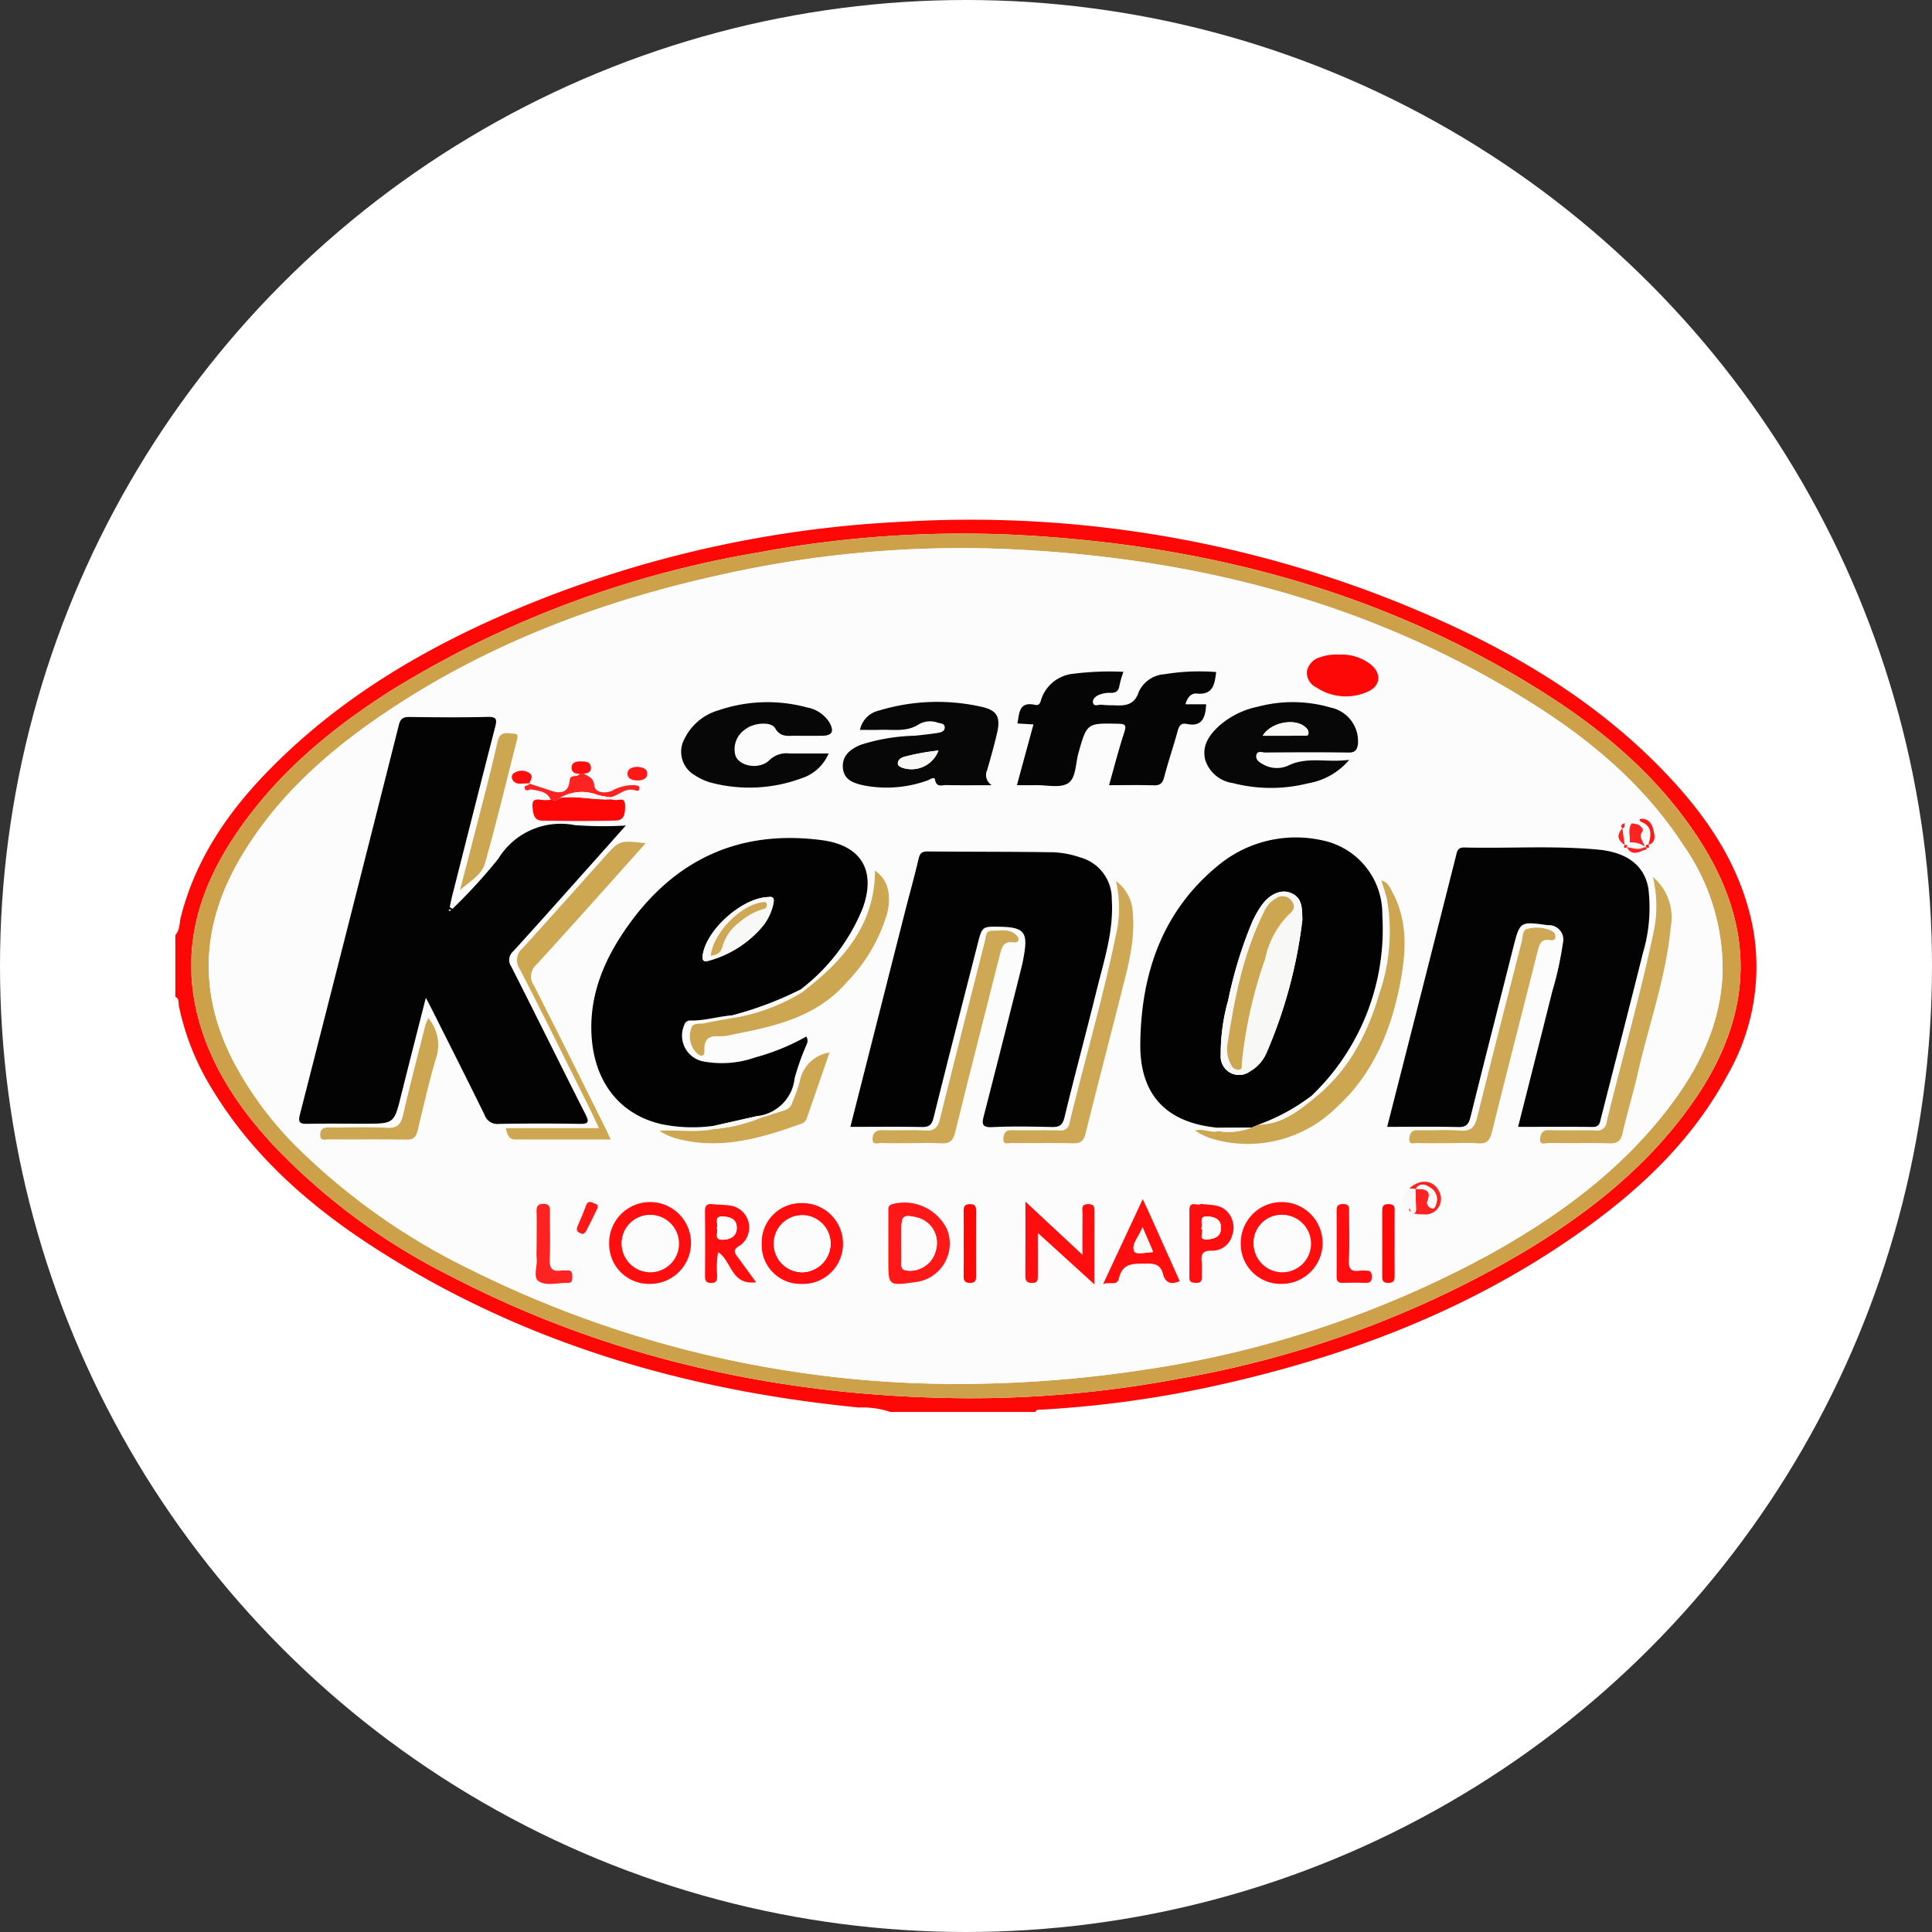 <svg id="Capa_1" data-name="Capa 1" xmlns="http://www.w3.org/2000/svg" viewBox="0 0 190 190"><rect x="0" y="0" width="190" height="190" fill="#333333" stroke="none"/><defs><style>.cls-1{fill:#fff;}.cls-2{fill:#fd0807;}.cls-3{fill:#cca14a;}.cls-4{fill:#fdfcfc;}.cls-5{fill:#030303;}.cls-6{fill:#020202;}.cls-7{fill:#050505;}.cls-8{fill:#070707;}.cls-9{fill:#cca650;}.cls-10{fill:#cda752;}.cls-11{fill:#cea854;}.cls-12{fill:#fe0e0e;}.cls-13{fill:#fe1818;}.cls-14{fill:#fe2323;}.cls-15{fill:#f8f8f6;}.cls-16{fill:#fefdfd;}</style></defs><circle class="cls-1" cx="95" cy="95" r="95"/><path class="cls-2" d="M87.573,138.858a8.846,8.846,0,0,0-3.134-.441c-17.018-1.675-33.055-6.34-47.534-15.658-6.397-4.117-12.051-9.054-16.045-15.654a25.317,25.317,0,0,1-3.267-8.166c-.06-.302.054-.726-.351-.916v-6.067c.461-.521.397-1.207.553-1.819,1.449-5.667,4.641-10.303,8.661-14.408,7.307-7.461,16.177-12.526,25.765-16.413a111.857,111.857,0,0,1,36.486-8.004,112.701,112.701,0,0,1,53.77,10.074c8.185,3.768,15.699,8.561,21.869,15.224,3.936,4.25,7.012,9.003,8.079,14.831a21.362,21.362,0,0,1-2.53,14.271c-3.383,6.317-8.431,11.117-14.177,15.229-10.62,7.6-22.54,12.227-35.195,15.113a107.572,107.572,0,0,1-18.226,2.582c-.187.01-.396-.026-.47.222Zm7.436-1.351a110.396,110.396,0,0,0,20.988-1.93A100.718,100.718,0,0,0,149.74,123.194c6.625-3.976,12.602-8.713,17.007-15.177,5.801-8.511,5.91-16.939.288-25.57-3.983-6.115-9.442-10.716-15.559-14.544C135.561,57.94,117.992,53.453,99.4,52.577a109.719,109.719,0,0,0-24.957,1.78,100.142,100.142,0,0,0-35.695,13.37c-6.211,3.898-11.781,8.536-15.848,14.745-3.439,5.25-5.035,10.921-3.525,17.17,1.218,5.043,4.027,9.225,7.5,12.979a62.711,62.711,0,0,0,17.466,12.896C60.219,133.75,77.201,137.389,95.009,137.507Z"/><path class="cls-3" d="M95.009,137.507c-17.808-.118-34.79-3.757-50.667-11.991A62.711,62.711,0,0,1,26.876,112.62c-3.473-3.754-6.282-7.935-7.5-12.979-1.51-6.25.086-11.92,3.525-17.17,4.067-6.209,9.637-10.847,15.848-14.745a100.142,100.142,0,0,1,35.695-13.37A109.719,109.719,0,0,1,99.4,52.577c18.592.876,36.16,5.363,52.075,15.325,6.117,3.829,11.576,8.429,15.559,14.544,5.622,8.631,5.513,17.059-.288,25.57-4.405,6.464-10.382,11.201-17.007,15.177a100.718,100.718,0,0,1-33.743,12.383A110.396,110.396,0,0,1,95.009,137.507Zm-1.897-1.411a122.086,122.086,0,0,0,19.445-1.398,101.999,101.999,0,0,0,33.876-11.305c6.686-3.705,12.802-8.149,17.525-14.261,3.096-4.006,5.294-8.389,5.448-13.603a21.216,21.216,0,0,0-3.834-12.372c-3.781-5.823-8.946-10.224-14.75-13.892-16-10.111-33.694-14.55-52.43-15.292a107.757,107.757,0,0,0-27.34,2.519c-12.115,2.647-23.546,6.972-33.814,14.04-5.362,3.691-10.122,8.018-13.495,13.677-3.973,6.665-4.34,13.459-.672,20.393a34.813,34.813,0,0,0,6.119,8.191A64.103,64.103,0,0,0,46.27,124.85,107.282,107.282,0,0,0,93.112,136.096Z"/><path class="cls-4" d="M93.112,136.096A107.282,107.282,0,0,1,46.27,124.85a64.103,64.103,0,0,1-17.08-12.057,34.813,34.813,0,0,1-6.119-8.191c-3.668-6.934-3.301-13.727.672-20.393,3.373-5.659,8.133-9.986,13.495-13.677,10.268-7.069,21.699-11.393,33.814-14.04a107.757,107.757,0,0,1,27.34-2.519c18.735.742,36.429,5.181,52.43,15.292,5.804,3.668,10.969,8.069,14.75,13.892a21.216,21.216,0,0,1,3.834,12.372c-.154,5.213-2.352,9.596-5.448,13.603-4.723,6.111-10.839,10.556-17.525,14.261a101.999,101.999,0,0,1-33.876,11.305A122.086,122.086,0,0,1,93.112,136.096ZM161.868,83.333c.266.098.388.052.252-.251l-.017.016c.831-.294.618-.966.483-1.529-.137-.572-.463-1.072-1.174-1.042-.239.01-.189.156-.049.278l-.26.279-.629-.12c-.031-.232-.099-.433-.392-.41-.233.018-.276.195-.297.384-.234.103-.49.197-.253.526l.013-.019c-.565.679-.498,1.156.231,1.652l-.012-.012c-.144.31-.019.349.248.246l-.016-.015c.428.82,1.045.561,1.663.289.139-.048.375-.019.227-.29Zm-23.147,35.891.063.081a7.287,7.287,0,0,0,1.37.13,1.533,1.533,0,0,0,1.345-2.318c-.563-1.097-1.853-1.207-2.897-.247a1.304,1.304,0,0,0-.049,2.152ZM60,78.401c.816-.134,1.431-.93,2.354-.708.21.051.494.212.518-.163.02-.319-.295-.281-.512-.318a4.224,4.224,0,0,0-2.208.571c-.753.281-1.635.152-1.712-.553-.087-.809-.599-.852-1.024-1.147.443-.026.786-.216.689-.7-.11-.545-.611-.492-1.029-.502-.416-.01-.835.105-.869.567-.033.45.298.674.763.639-.13.466-.898-.068-.959.711-.081,1.032-.76,1.322-1.791.974-.723-.243-1.45-.474-2.176-.712.151-.373.485-.776-.064-1.086a1.33,1.33,0,0,0-1.329-.003.484.484,0,0,0-.264.675c.266.523.765.421,1.223.407.154-.005.308-.013.462-.02-.034.286-.603.134-.464.512s.453.045.666.092c.717.159,1.536.173,1.887,1.02a5.047,5.047,0,0,1-.813.02c-.576-.076-1.057-.177-.976.726.062.687.161,1.29.952,1.303,2.409.038,4.821.052,7.23-.01.829-.021.921-.654.923-1.423.003-.863-.462-.601-.902-.592a3.543,3.543,0,0,1-.574-.079Q60.005,78.501,60,78.401Zm21.417,25.14a3.474,3.474,0,0,0-2.748,2.752,17.421,17.421,0,0,1-.726,2.076,1.121,1.121,0,0,1-.743.814c-.812.246-1.619.51-2.428.766l-.276-.197a4.175,4.175,0,0,0,3.648-3.709,23.733,23.733,0,0,1,1.027-2.96c.122-.35.41-.682.124-1.147a21.751,21.751,0,0,1-5.029,2.055,9.847,9.847,0,0,1-5.168.379,2.587,2.587,0,0,1-1.809-3.561.582.582,0,0,1,.593-.45c1.41.037,2.761-.41,4.155-.512l.329.209c-1.03.187-2.065.348-3.086.574-.478.105-1.204-.136-1.331.607a2.3,2.3,0,0,0,.607,2.362c.402.333.747.328.717-.306-.05-1.051.411-1.468,1.455-1.379a4.747,4.747,0,0,0,1.267-.165c4.186-.809,8.318-1.716,11.3-5.175a16.298,16.298,0,0,0,3.957-6.763c.458-1.919.014-3.366-1.201-4.184-.02,5.364-3.161,8.889-7.13,11.925l-.223-.219a19.026,19.026,0,0,0,6.149-8.035c1.32-3.658-.131-6.156-4.005-6.671-7.932-1.054-14.269,1.765-18.935,8.204-2.36,3.257-3.975,6.851-3.732,11.016.268,4.591,2.801,7.775,6.887,8.708a15.179,15.179,0,0,0,5.217.148l-.001.327c-1.795.38-3.619.066-5.439.167a5.98,5.98,0,0,0,1.602.745c4.325,1.195,8.38.006,12.4-1.442a.869.869,0,0,0,.525-.586q1.08-3.133,2.162-6.264l.077-.167Zm47.751,4.517-.241-.244a22.635,22.635,0,0,0,7.014-17.813,7.386,7.386,0,0,0-5.949-7.369,11.968,11.968,0,0,0-10.104,2.407c-5.574,4.513-7.667,10.683-7.747,17.597-.059,5.094,2.619,7.812,7.675,8.274l-.003.326c-.725.223-1.427-.283-2.294-.059a6.641,6.641,0,0,0,.667.401,7.803,7.803,0,0,0,1.19.463,12.392,12.392,0,0,0,11.897-2.98c3.861-3.442,5.657-7.984,6.53-12.943.504-2.865.566-5.721-.876-8.398-.242-.45-.44-.968-1.086-1.134.21.693.442,1.294.573,1.917a18.63,18.63,0,0,1-.751,9.179C134.473,101.734,132.589,105.385,129.167,108.058ZM44.498,89.38l-.275-.172c.082-.369.154-.741.247-1.107,1.4-5.525,2.793-11.052,4.216-16.572.181-.701.225-1.046-.708-1.024-2.569.06-5.14.042-7.71.006-.612-.009-.887.171-1.039.77q-4.845,19.174-9.738,38.337c-.206.806.037.917.748.903,1.868-.035,3.738-.012,5.607-.012,2.919,0,2.907-.003,3.607-2.814.778-3.124,1.581-6.241,2.425-9.569.287.549.468.885.639,1.226,1.719,3.43,3.45,6.853,5.14,10.297a1.325,1.325,0,0,0,1.407.881q3.97-.078,7.943-.004c.884.015.958-.171.57-.937-2.453-4.84-4.848-9.709-7.305-14.548a1.121,1.121,0,0,1,.213-1.499c2.64-2.905,5.247-5.841,7.864-8.767,1.015-1.135,2.026-2.274,3.2-3.593a36.57,36.57,0,0,1-5.042-.039A7.185,7.185,0,0,0,49.006,84.45,52.838,52.838,0,0,1,44.498,89.38ZM149.295,110.819c2.509,0,4.916-.022,7.323.014.682.01.711-.418.827-.874,1.374-5.412,2.775-10.817,4.123-16.236a15.539,15.539,0,0,0,.536-6.342c-.368-2.218-2.051-3.552-4.918-3.822-4.389-.413-8.792-.103-13.188-.21-.685-.017-.71.419-.825.875q-1.765,6.993-3.543,13.983c-1.059,4.166-2.121,8.332-3.212,12.614,2.4,0,4.689-.038,6.976.021.789.02,1.041-.275,1.218-.99,1.381-5.571,2.808-11.13,4.213-16.695.635-2.515.665-2.542,3.271-2.186.039.005.077.013.116.016a1.425,1.425,0,0,1,1.487,1.776,33.52,33.52,0,0,1-1.052,4.768C151.553,101.927,150.432,106.32,149.295,110.819Zm-65.666,0c2.427,0,4.721-.029,7.013.017.715.014.99-.195,1.166-.906,1.419-5.717,2.886-11.423,4.346-17.13.433-1.695.444-1.692,2.19-1.659,2.348.044,2.755.524,2.358,2.792-.067.382-.136.764-.23,1.139q-1.849,7.326-3.715,14.649c-.2.78-.219,1.178.831,1.126,1.941-.097,3.891-.055,5.836-.013.726.015,1.066-.136,1.259-.938,1.009-4.181,2.138-8.334,3.166-12.511.722-2.93,1.69-5.824,1.487-8.915a4.223,4.223,0,0,0-3.128-4.156,9.275,9.275,0,0,0-2.622-.497c-4.124-.065-8.249-.041-12.373-.08-.607-.006-.766.237-.891.782-.372,1.624-.832,3.227-1.243,4.842C87.274,96.455,85.474,103.552,83.629,110.819ZM110.483,66.07a28.234,28.234,0,0,0-4.904.189,3.7,3.7,0,0,0-3.15,2.423c-.109.293-.12.749-.641.636-1.601-.349-1.537.822-1.732,1.834l1.576.092L100.006,77.219c.683,0,1.264.01,1.845-.002,1.083-.022,2.398.311,3.182-.187.801-.509.731-1.948,1.026-2.983.84-2.945.83-2.931,3.871-2.87.656.013.889.072.641.827-.553,1.686-.992,3.409-1.505,5.215,1.53,0,2.962-.03,4.392.014.626.019.871-.2,1.028-.8.404-1.535.918-3.042,1.337-4.573.137-.499.344-.777.872-.666,1.507.315,1.854-.583,1.92-1.93h-2.03c.174-.696.59-1.108,1.091-1.057,1.623.165,1.776-.907,1.926-2.116a21.491,21.491,0,0,0-5.111.218A2.991,2.991,0,0,0,112,68.018c-.454,1.389-1.397,1.392-2.494,1.342a10.691,10.691,0,0,1-1.163-.051c-.298-.047-.787.252-.859-.244-.05-.343.315-.626.644-.75a2.595,2.595,0,0,1,1.019-.179c.564.031.862-.144.946-.732A10.032,10.032,0,0,1,110.483,66.07ZM97.534,77.22a1.172,1.172,0,0,1-.457-1.484c.353-1.228.708-2.458.99-3.703.338-1.49-.013-2.18-1.47-2.507a19.706,19.706,0,0,0-10.13.347,2.465,2.465,0,0,0-1.896,1.905c.708,0,1.323.02,1.937-.004,1.325-.051,2.682.254,3.925-.586a2.26,2.26,0,0,1,1.822-.108c.272.075.689.069.652.51-.026.317-.341.432-.598.473-.766.122-1.538.208-2.309.289a18.893,18.893,0,0,0-5.374.903c-1.042.43-1.863,1.108-1.725,2.335.132,1.172,1.148,1.46,2.117,1.664a11.865,11.865,0,0,0,6.195-.5c.25-.081.668-.444.744-.057.151.774.678.503,1.073.512C94.429,77.238,95.829,77.22,97.534,77.22Zm35.155-2.494c-2.231.297-4.163-.358-6.034.58a2.73,2.73,0,0,1-2.477-.162c-.359-.188-.717-.448-.624-.884.104-.49.577-.255.875-.257,2.723-.02,5.446-.037,8.168.006.667.011.866-.247.946-.832a3.383,3.383,0,0,0-2.679-3.595,13.332,13.332,0,0,0-7.134-.092,8.301,8.301,0,0,0-3.822,1.882c-.985.899-1.734,1.957-1.378,3.371a3.337,3.337,0,0,0,2.722,2.269,14.943,14.943,0,0,0,7.382.023A6.769,6.769,0,0,0,132.688,74.726Zm-51.2-.627c-1.374,0-2.607.001-3.84,0a2.402,2.402,0,0,0-1.975.651c-.99.995-3.051.613-3.361-.503a2.336,2.336,0,0,1,1.001-2.535c.809-.642,2.525-.774,2.915-.098.542.939,1.282.732,2.037.742.855.011,1.711.007,2.566.002,1.018-.006,1.244-.421.717-1.339a3.289,3.289,0,0,0-2.171-1.443,14.892,14.892,0,0,0-8.723.279,5.363,5.363,0,0,0-3.312,2.749,2.656,2.656,0,0,0,.998,3.641,5.439,5.439,0,0,0,1.576.722,14.795,14.795,0,0,0,8.93-.436A4.296,4.296,0,0,0,81.488,74.099ZM63.495,82.93c-2.57-.302-2.568-.301-4.081,1.39-2.67,2.982-5.328,5.974-8.023,8.934a1.506,1.506,0,0,0-.288,2.013c2.345,4.557,4.603,9.159,6.887,13.747.288.578.55,1.169.906,1.929H49.737c.162.629.277,1.116.952,1.116,3.066-.003,6.131-.001,9.368-.001-.244-.521-.412-.902-.598-1.274-2.306-4.621-4.592-9.252-6.943-13.85a1.558,1.558,0,0,1,.272-2.105C56.358,90.937,59.86,86.983,63.495,82.93Zm99.053,3.31a12.159,12.159,0,0,1,.089,5.359c-1.321,6.299-3.114,12.482-4.629,18.734a.932.932,0,0,1-1.119.839c-1.515-.04-3.034.019-4.549-.027-.649-.019-.83.354-.877.833-.068.698.513.427.82.431,1.983.025,3.967-.024,5.949.031.803.022,1.165-.209,1.347-1.024.44-1.965,1.04-3.895,1.484-5.859,1.085-4.795,2.789-9.455,3.244-14.384A5.193,5.193,0,0,0,162.547,86.24Zm-52.8.411a11.683,11.683,0,0,1,.134,4.642c-1.286,6.432-3.145,12.725-4.689,19.095a.872.872,0,0,1-1.042.782c-1.556-.034-3.115.016-4.67-.022-.687-.017-.79.445-.807.894-.021.562.489.369.784.371,2.024.018,4.049-.023,6.072.026.778.019,1.059-.261,1.243-1.005,1.115-4.52,2.303-9.023,3.441-13.537.664-2.632,1.435-5.254,1.197-8.022A4.059,4.059,0,0,0,109.747,86.651Zm32.671,25.771c.973,0,1.951-.061,2.918.018.884.072,1.183-.279,1.389-1.112,1.471-5.95,3.01-11.883,4.505-17.827.167-.665.344-1.185,1.188-1.051.205.033.495.06.542-.272a.576.576,0,0,0-.293-.592,3.471,3.471,0,0,0-2.39-.256c-.601.095-.5.792-.618,1.253-1.471,5.749-2.952,11.497-4.374,17.258-.241.975-.587,1.434-1.684,1.346-1.392-.113-2.801,0-4.201-.037-.687-.018-.786.465-.806.901-.026.569.496.352.789.36C140.394,112.439,141.406,112.422,142.418,112.422Zm-52.816,0c.973,0,1.949-.052,2.917.016.852.06,1.201-.222,1.413-1.086,1.432-5.838,2.938-11.659,4.405-17.489.182-.726.356-1.335,1.334-1.188.537.081.619-.328.328-.653-.661-.737-1.585-.477-2.42-.494-.685-.014-.609.588-.717,1.011-1.482,5.826-2.973,11.65-4.421,17.485-.21.847-.534,1.222-1.474,1.16-1.395-.092-2.802.014-4.201-.04-.681-.026-.948.311-.958.868-.012.658.555.387.875.399C87.656,112.444,88.63,112.422,89.603,112.422ZM42.104,100.111c-.126.346-.237.586-.301.838-.729,2.89-1.485,5.774-2.155,8.678-.216.937-.557,1.341-1.601,1.286-1.898-.1-3.805-.019-5.708-.033-.508-.004-.829.151-.846.705-.022.683.51.46.832.463,2.564.019,5.128-.016,7.691.028.721.012.916-.323,1.062-.92.595-2.445,1.139-4.907,1.873-7.31A4.064,4.064,0,0,0,42.104,100.111Zm83.911,26.152a3.938,3.938,0,0,0,4.052-3.906,4.023,4.023,0,0,0-8.045-.054A3.92,3.92,0,0,0,126.015,126.263Zm-38.651-4.08V123.93c0,2.526,0,2.526,2.604,2.164a3.819,3.819,0,0,0,3.2-5.126,4.644,4.644,0,0,0-5.43-2.545c-.438.139-.368.435-.37.73C87.36,120.163,87.364,121.173,87.364,122.183ZM45.237,87.533c.938-.836,2.136-1.482,2.458-2.626,1.133-4.019,2.109-8.083,3.138-12.132.062-.245.177-.613-.241-.622-.669-.014-1.411-.35-1.67.815-.687,3.095-1.518,6.158-2.3,9.232C46.169,83.98,45.7,85.756,45.237,87.533Zm18.613,38.73a3.934,3.934,0,0,0,4.101-3.853,4.022,4.022,0,1,0-8.044-.038A3.907,3.907,0,0,0,63.85,126.263ZM74.909,122.27a3.819,3.819,0,0,0,3.912,3.993,3.931,3.931,0,0,0,4.083-3.869,3.982,3.982,0,0,0-4.023-4.076A3.868,3.868,0,0,0,74.909,122.27Zm32.727,4.045c0-2.341-.004-4.702.003-7.063.001-.455.025-.847-.635-.835-.729.013-.542.52-.546.904-.015,1.371-.006,2.741-.006,4.078l-5.607-5.228c0,2.459.01,4.896-.008,7.332-.004.516.192.666.688.664.52-.002.545-.287.543-.674-.008-1.451-.003-2.902-.003-4.242Zm-33.28-.213c-.632-.867-1.17-1.605-1.709-2.342-.347-.474-.717-.825.153-1.29a2.184,2.184,0,0,0-.907-3.897c-.609-.101-1.236-.087-1.853-.152-.583-.062-.715.207-.709.743.025,2.094.017,4.188.004,6.281-.003.444.045.726.611.725.6-.001.562-.347.581-.756A8.997,8.997,0,0,1,70.62,123.14C71.967,123.981,71.867,126.416,74.356,126.102ZM131.682,64.38a4.655,4.655,0,0,0-1.833.247,1.827,1.827,0,0,0-1.319,1.347A1.608,1.608,0,0,0,129.45,67.6a5.228,5.228,0,0,0,5.009.447c1.346-.559,1.449-1.858.284-2.748A4.633,4.633,0,0,0,131.682,64.38Zm-19.306,53.553-3.893,8.347c.682-.279,1.373.236,1.553-.551.377-1.651,1.586-1.431,2.788-1.463.818-.022,1.339.188,1.544,1.002.233.926.796,1.087,1.652.727-1.016-2.269-2.008-4.487-3.003-6.704C112.844,118.904,112.656,118.524,112.376,117.934Zm5.719.463c-.297.265-1.125-.405-1.126.612-.003,2.209.006,4.417-.004,6.626-.003.524.321.513.694.525.413.013.543-.177.531-.559-.016-.503.041-1.012-.014-1.51-.082-.751.091-1.104.963-1.097a2.006,2.006,0,0,0,2.026-1.465,2.304,2.304,0,0,0-.488-2.386C119.982,118.411,119.055,118.523,118.096,118.397Zm13.356,3.968c0,1.047.009,2.093-.004,3.14-.005.4.058.672.557.656.776-.024,1.553-.021,2.329-.001.488.012.579-.251.573-.659-.005-.396-.181-.564-.57-.543-.194.01-.392-.025-.582.005-.83.129-1.158-.128-1.106-1.045.087-1.546.026-3.1.023-4.65-.001-.409.122-.855-.585-.859-.659-.004-.646.357-.64.817C131.461,120.272,131.452,121.319,131.452,122.365Zm-78.676-.062c0,.503-.034,1.009.008,1.509.063.754-.388,1.814.203,2.195.772.498,1.88.122,2.842.161.459.018.444-.31.452-.633.008-.353-.059-.617-.495-.596a5.014,5.014,0,0,0-.581.004c-.933.156-1.188-.245-1.146-1.148.072-1.545.014-3.096.023-4.645.003-.433-.047-.744-.609-.756-.586-.013-.72.248-.706.773C52.796,120.212,52.776,121.258,52.776,122.303Zm41.998-.129c0,1.087.012,2.174-.006,3.26-.007.449.06.725.619.729.572.004.608-.291.606-.73q-.018-3.144,0-6.288c.003-.44-.036-.733-.607-.729-.56.004-.625.282-.618.73C94.786,120.156,94.774,121.165,94.774,122.175Zm42.377.148c0-1.009.005-2.018-.003-3.028-.003-.406.131-.864-.578-.879-.666-.014-.639.361-.637.815q.013,3.086.001,6.172c-.001.406-.036.753.57.763.652.011.656-.351.649-.815C137.141,124.341,137.15,123.332,137.15,122.323Zm-79.848-.961c.083-.06.247-.119.306-.232.393-.755.776-1.516,1.136-2.288.176-.377-.148-.432-.4-.543-.336-.148-.561-.162-.713.256-.251.691-.542,1.368-.836,2.042C56.589,121.069,56.871,121.22,57.303,121.362Zm5.439-45.951c-.514.005-.996.148-1.03.613-.043.575.492.719.968.726.431.006.934-.116.969-.61C63.691,75.544,63.148,75.475,62.742,75.411Z"/><path class="cls-5" d="M44.498,89.38a52.838,52.838,0,0,0,4.508-4.93,7.185,7.185,0,0,1,7.502-3.307,36.57,36.57,0,0,0,5.042.039c-1.175,1.319-2.185,2.458-3.2,3.593-2.617,2.927-5.224,5.862-7.864,8.767a1.121,1.121,0,0,0-.213,1.499c2.457,4.838,4.852,9.707,7.305,14.548.388.765.315.952-.57.937q-3.971-.068-7.943.004a1.325,1.325,0,0,1-1.407-.881c-1.689-3.444-3.421-6.867-5.14-10.297-.171-.341-.352-.676-.639-1.226-.845,3.327-1.647,6.445-2.425,9.569-.7,2.811-.689,2.814-3.607,2.814-1.869,0-3.739-.023-5.607.012-.711.013-.954-.098-.748-.903q4.902-19.16,9.738-38.337c.151-.599.426-.779,1.039-.77,2.57.036,5.141.054,7.71-.006.933-.022.888.323.708,1.024-1.423,5.519-2.816,11.046-4.216,16.572-.093.366-.165.738-.247,1.107Zm-.238.204.087-.078a.699.699,0,0,0-.149-.072c-.018-.004-.048.046-.073.072Z"/><path class="cls-6" d="M70.28,110.704a15.179,15.179,0,0,1-5.217-.148c-4.086-.933-6.619-4.117-6.887-8.708-.243-4.165,1.372-7.759,3.732-11.016,4.666-6.44,11.002-9.259,18.935-8.204,3.875.515,5.326,3.013,4.005,6.671a19.026,19.026,0,0,1-6.149,8.035,33.814,33.814,0,0,1-6.662,2.514c-1.393.102-2.744.548-4.155.512a.582.582,0,0,0-.593.45,2.587,2.587,0,0,0,1.809,3.561,9.847,9.847,0,0,0,5.168-.379,21.751,21.751,0,0,0,5.029-2.055c.286.465-.001.797-.124,1.147a23.733,23.733,0,0,0-1.027,2.96,4.175,4.175,0,0,1-3.648,3.709ZM75.57,88.22c-2.531.046-6.048,3.152-6.455,5.658-.101.624.088.762.667.58a10.591,10.591,0,0,0,5.198-3.336,5.258,5.258,0,0,0,1.083-2.283C76.147,88.442,76.096,88.123,75.57,88.22Z"/><path class="cls-5" d="M149.295,110.819c1.137-4.499,2.258-8.892,3.354-13.291a33.52,33.52,0,0,0,1.052-4.768,1.425,1.425,0,0,0-1.487-1.776c-.039-.003-.077-.011-.116-.016-2.606-.356-2.636-.329-3.271,2.186-1.405,5.565-2.832,11.124-4.213,16.695-.177.716-.429,1.01-1.218.99-2.287-.058-4.577-.021-6.976-.021,1.091-4.282,2.153-8.447,3.212-12.614q1.776-6.99,3.543-13.983c.115-.455.14-.891.825-.875,4.396.107,8.799-.203,13.188.21,2.867.27,4.549,1.604,4.918,3.822a15.539,15.539,0,0,1-.536,6.342c-1.348,5.418-2.75,10.824-4.123,16.236-.116.456-.144.884-.827.874C154.211,110.797,151.804,110.819,149.295,110.819Z"/><path class="cls-6" d="M83.629,110.819c1.845-7.267,3.645-14.364,5.45-21.459.411-1.615.871-3.218,1.243-4.842.125-.545.284-.787.891-.782,4.124.039,8.249.015,12.373.08a9.275,9.275,0,0,1,2.622.497,4.223,4.223,0,0,1,3.128,4.156c.203,3.091-.765,5.985-1.487,8.915-1.029,4.177-2.157,8.329-3.166,12.511-.194.802-.534.954-1.259.938-1.945-.042-3.895-.084-5.836.013-1.05.053-1.031-.346-.831-1.126q1.88-7.319,3.715-14.649c.095-.375.164-.757.23-1.139.397-2.268-.01-2.748-2.358-2.792-1.746-.033-1.757-.036-2.19,1.659-1.46,5.707-2.927,11.413-4.346,17.13-.176.711-.451.92-1.166.906C88.35,110.79,86.056,110.819,83.629,110.819Z"/><path class="cls-6" d="M119.816,110.91c-5.056-.461-7.734-3.179-7.675-8.274.08-6.913,2.172-13.083,7.747-17.597a11.968,11.968,0,0,1,10.104-2.407,7.386,7.386,0,0,1,5.949,7.369,22.635,22.635,0,0,1-7.014,17.813,19.59,19.59,0,0,1-5.147,2.791l-.701.288Zm8.266-20.464c-.049-1.063.055-2.188-1.208-2.656-.947-.351-2.06.17-2.858,1.319a10.211,10.211,0,0,0-.941,1.727,41.998,41.998,0,0,0-2.291,7.533,19.288,19.288,0,0,0-.734,5.392,1.808,1.808,0,0,0,2.855,1.618,3.885,3.885,0,0,0,1.669-1.881A46.969,46.969,0,0,0,128.082,90.445Z"/><path class="cls-7" d="M110.483,66.07a10.032,10.032,0,0,0-.389,1.334c-.084.588-.382.763-.946.732a2.595,2.595,0,0,0-1.019.179c-.33.123-.694.407-.644.75.072.496.56.197.859.244a10.691,10.691,0,0,0,1.163.051c1.096.05,2.04.048,2.494-1.342a2.991,2.991,0,0,1,2.491-1.71,21.491,21.491,0,0,1,5.111-.218c-.15,1.209-.303,2.28-1.926,2.116-.501-.051-.917.361-1.091,1.057h2.03c-.066,1.348-.413,2.246-1.92,1.93-.527-.11-.735.168-.872.666-.42,1.532-.934,3.038-1.337,4.573-.158.6-.402.819-1.028.8-1.43-.044-2.862-.014-4.392-.014.513-1.806.952-3.53,1.505-5.215.247-.754.014-.814-.641-.827-3.041-.061-3.031-.074-3.871,2.87-.295,1.036-.226,2.474-1.026,2.983-.783.498-2.1.165-3.182.187-.581.012-1.162.002-1.845.002l1.627-5.976-1.576-.092c.195-1.012.131-2.183,1.732-1.834.521.114.532-.343.641-.636a3.7,3.7,0,0,1,3.15-2.423A28.234,28.234,0,0,1,110.483,66.07Z"/><path class="cls-8" d="M97.534,77.22c-1.704,0-3.105.018-4.504-.012-.394-.008-.921.262-1.073-.512-.076-.387-.493-.024-.744.057a11.865,11.865,0,0,1-6.195.5c-.969-.204-1.985-.491-2.117-1.664-.138-1.227.683-1.905,1.725-2.335A18.893,18.893,0,0,1,90,72.352c.771-.081,1.543-.167,2.309-.289.257-.041.571-.157.598-.473.037-.441-.38-.435-.652-.51a2.26,2.26,0,0,0-1.822.108c-1.243.84-2.6.535-3.925.586-.614.024-1.229.004-1.937.004a2.465,2.465,0,0,1,1.896-1.905,19.706,19.706,0,0,1,10.13-.347c1.458.328,1.808,1.017,1.47,2.507-.282,1.245-.637,2.475-.99,3.703A1.172,1.172,0,0,0,97.534,77.22Zm-5.24-3.412a22.823,22.823,0,0,0-3.414.63c-.3.11-.574.278-.583.642-.006.223.201.307.373.396A2.828,2.828,0,0,0,92.293,73.809Z"/><path class="cls-8" d="M132.688,74.726a6.769,6.769,0,0,1-4.054,2.31,14.943,14.943,0,0,1-7.382-.023,3.337,3.337,0,0,1-2.722-2.269c-.356-1.414.393-2.472,1.378-3.371a8.301,8.301,0,0,1,3.822-1.882,13.332,13.332,0,0,1,7.134.092,3.383,3.383,0,0,1,2.679,3.595c-.08.585-.279.843-.946.832-2.722-.043-5.446-.026-8.168-.006-.298.002-.771-.233-.875.257-.093.436.265.696.624.884a2.73,2.73,0,0,0,2.477.162C128.525,74.368,130.457,75.023,132.688,74.726Zm-8.506-2.371h1.29c.928,0,1.857.001,2.785-.002.184-.001.407.029.428-.245a.73.73,0,0,0-.306-.594C127.377,70.596,124.985,71.012,124.182,72.355Z"/><path class="cls-8" d="M81.488,74.099a4.296,4.296,0,0,1-2.641,2.432,14.795,14.795,0,0,1-8.93.436,5.439,5.439,0,0,1-1.576-.722,2.656,2.656,0,0,1-.998-3.641,5.363,5.363,0,0,1,3.312-2.749,14.892,14.892,0,0,1,8.723-.279,3.289,3.289,0,0,1,2.171,1.443c.527.917.301,1.333-.717,1.339-.855.005-1.711.01-2.566-.002-.755-.01-1.496.197-2.037-.742-.39-.676-2.106-.544-2.915.098a2.336,2.336,0,0,0-1.001,2.535c.31,1.117,2.371,1.499,3.361.503a2.402,2.402,0,0,1,1.975-.651C78.881,74.1,80.114,74.099,81.488,74.099Z"/><path class="cls-9" d="M123.079,110.892l.701-.287c2.181-.035,3.803-1.251,5.388-2.546,3.422-2.674,5.306-6.324,6.495-10.377a18.63,18.63,0,0,0,.751-9.179c-.131-.623-.363-1.225-.573-1.917.646.166.844.684,1.086,1.134,1.442,2.677,1.38,5.532.876,8.398-.873,4.959-2.669,9.501-6.53,12.943a12.392,12.392,0,0,1-11.897,2.98,7.803,7.803,0,0,1-1.19-.463,6.641,6.641,0,0,1-.667-.401c.867-.224,1.569.282,2.294.059A6.166,6.166,0,0,0,123.079,110.892Z"/><path class="cls-10" d="M63.495,82.93c-3.635,4.054-7.137,8.007-10.707,11.899a1.558,1.558,0,0,0-.272,2.105c2.351,4.598,4.637,9.229,6.943,13.85.186.372.354.753.598,1.274-3.237,0-6.303-.002-9.368.001-.675.001-.79-.486-.952-1.116h9.159c-.356-.761-.619-1.351-.906-1.929-2.284-4.588-4.542-9.19-6.887-13.747a1.506,1.506,0,0,1,.288-2.013c2.695-2.959,5.353-5.951,8.023-8.934C60.926,82.629,60.925,82.627,63.495,82.93Z"/><path class="cls-11" d="M162.547,86.24a5.193,5.193,0,0,1,1.759,4.932c-.455,4.929-2.16,9.589-3.244,14.384-.444,1.964-1.044,3.894-1.484,5.859-.182.815-.544,1.046-1.347,1.024-1.982-.055-3.966-.006-5.949-.031-.307-.004-.888.267-.82-.431.047-.479.228-.853.877-.833,1.515.046,3.033-.013,4.549.027a.932.932,0,0,0,1.119-.839c1.515-6.252,3.308-12.435,4.629-18.734A12.159,12.159,0,0,0,162.547,86.24Z"/><path class="cls-11" d="M109.747,86.651a4.059,4.059,0,0,1,1.662,3.222c.238,2.768-.534,5.39-1.197,8.022-1.138,4.515-2.325,9.017-3.441,13.537-.184.744-.465,1.024-1.243,1.005-2.023-.049-4.048-.008-6.072-.026-.295-.003-.805.191-.784-.371.017-.449.12-.911.807-.894,1.556.038,3.114-.011,4.67.022a.872.872,0,0,0,1.042-.782c1.545-6.37,3.404-12.662,4.689-19.095A11.683,11.683,0,0,0,109.747,86.651Z"/><path class="cls-9" d="M78.92,97.553c3.969-3.035,7.109-6.561,7.13-11.925,1.215.818,1.659,2.265,1.201,4.184a16.298,16.298,0,0,1-3.957,6.763c-2.981,3.46-7.114,4.366-11.3,5.175a4.747,4.747,0,0,1-1.267.165c-1.044-.089-1.505.328-1.455,1.379.03.634-.315.64-.717.306a2.3,2.3,0,0,1-.607-2.362c.126-.743.853-.501,1.331-.607,1.021-.225,2.056-.386,3.086-.573A18.931,18.931,0,0,0,78.92,97.553Z"/><path class="cls-11" d="M142.418,112.422c-1.012,0-2.024.018-3.036-.011-.293-.008-.815.208-.789-.36.02-.436.12-.92.806-.901,1.4.037,2.809-.075,4.201.037,1.097.089,1.443-.371,1.684-1.346,1.422-5.761,2.903-11.509,4.374-17.258.118-.46.017-1.157.618-1.253a3.471,3.471,0,0,1,2.39.256.576.576,0,0,1,.293.592c-.048.332-.337.304-.542.272-.845-.134-1.021.386-1.188,1.051-1.495,5.944-3.034,11.877-4.505,17.827-.206.833-.504,1.184-1.389,1.112C144.369,112.361,143.391,112.422,142.418,112.422Z"/><path class="cls-11" d="M89.603,112.422c-.973,0-1.947.022-2.918-.013-.32-.012-.887.259-.875-.399.01-.557.277-.893.958-.868,1.399.053,2.806-.053,4.201.04.94.062,1.264-.312,1.474-1.16,1.448-5.835,2.939-11.659,4.421-17.485.107-.423.032-1.024.717-1.011.835.017,1.758-.243,2.42.494.291.325.21.734-.328.653-.978-.147-1.151.463-1.334,1.188-1.467,5.83-2.973,11.65-4.405,17.489-.212.864-.561,1.146-1.413,1.086C91.552,112.37,90.576,112.422,89.603,112.422Z"/><path class="cls-10" d="M74.771,109.948c.809-.256,1.616-.52,2.428-.766a1.121,1.121,0,0,0,.743-.814,17.421,17.421,0,0,0,.726-2.076,3.474,3.474,0,0,1,2.748-2.752q.055.056.112.11-1.081,3.132-2.162,6.264a.869.869,0,0,1-.525.586c-4.021,1.448-8.075,2.638-12.4,1.442a5.98,5.98,0,0,1-1.602-.745c1.82-.101,3.644.213,5.439-.167A15.972,15.972,0,0,0,74.771,109.948Z"/><path class="cls-9" d="M42.104,100.111a4.064,4.064,0,0,1,.845,3.734c-.733,2.404-1.278,4.866-1.873,7.31-.145.597-.341.933-1.062.92-2.563-.044-5.127-.009-7.691-.028-.323-.002-.854.221-.832-.463.018-.553.338-.708.846-.705,1.903.013,3.81-.067,5.708.033,1.044.055,1.385-.349,1.601-1.286.669-2.904,1.426-5.788,2.155-8.678C41.867,100.697,41.978,100.457,42.104,100.111Z"/><path class="cls-12" d="M126.015,126.263a3.92,3.92,0,0,1-3.993-3.96,4.024,4.024,0,1,1,3.993,3.96Zm-2.724-4.033a2.757,2.757,0,1,0,2.817-2.749A2.751,2.751,0,0,0,123.292,122.23Z"/><path class="cls-13" d="M87.364,122.183c0-1.01-.004-2.02.003-3.029.002-.295-.068-.591.37-.73a4.644,4.644,0,0,1,5.43,2.545,3.819,3.819,0,0,1-3.2,5.126c-2.604.362-2.604.362-2.604-2.164Q87.364,123.056,87.364,122.183Zm1.288.042c0,.698.013,1.396-.005,2.093-.011.432.144.604.597.639a2.621,2.621,0,0,0,2.815-2.081,2.563,2.563,0,0,0-1.874-3.14c-1.357-.322-1.532-.184-1.534,1.209Q88.648,121.585,88.651,122.225Z"/><path class="cls-9" d="M45.237,87.533c.462-1.777.932-3.553,1.385-5.333.782-3.074,1.613-6.137,2.3-9.232.259-1.165,1.001-.829,1.67-.815.419.009.304.377.241.622-1.028,4.049-2.004,8.113-3.138,12.132C47.373,86.051,46.176,86.698,45.237,87.533Z"/><path class="cls-12" d="M63.85,126.263a3.907,3.907,0,0,1-3.943-3.891,4.025,4.025,0,1,1,3.943,3.891Zm.139-6.777a2.787,2.787,0,0,0-2.846,2.749,2.794,2.794,0,1,0,2.846-2.749Z"/><path class="cls-12" d="M74.909,122.27a3.868,3.868,0,0,1,3.973-3.951,3.982,3.982,0,0,1,4.023,4.076,3.931,3.931,0,0,1-4.083,3.869A3.819,3.819,0,0,1,74.909,122.27Zm4.011,2.849a2.844,2.844,0,0,0,2.764-2.858,2.794,2.794,0,1,0-2.764,2.858Z"/><path class="cls-12" d="M107.636,126.314l-5.572-5.064c0,1.34-.005,2.791.003,4.242.002.387-.023.672-.543.674-.495.002-.691-.148-.688-.664.018-2.436.008-4.873.008-7.332l5.607,5.228c0-1.337-.009-2.708.006-4.078.004-.385-.184-.891.546-.904.66-.012.636.381.635.835C107.632,121.613,107.636,123.974,107.636,126.314Z"/><path class="cls-12" d="M74.356,126.102c-2.489.314-2.389-2.121-3.736-2.962a8.997,8.997,0,0,0-.092,2.273c-.018.409.02.756-.581.756-.566.001-.614-.281-.611-.725.013-2.094.02-4.188-.004-6.281-.006-.536.126-.804.709-.743.616.065,1.244.05,1.853.152A2.184,2.184,0,0,1,72.8,122.47c-.87.465-.501.816-.153,1.29C73.186,124.497,73.724,125.235,74.356,126.102Zm-3.861-5.335c.2.397-.389,1.198.628,1.151.739-.034,1.313-.334,1.332-1.145.02-.844-.585-1.089-1.315-1.138C70.112,119.565,70.687,120.366,70.495,120.766Z"/><path class="cls-2" d="M131.682,64.38a4.634,4.634,0,0,1,3.061.918c1.164.89,1.061,2.189-.284,2.748A5.228,5.228,0,0,1,129.45,67.6a1.608,1.608,0,0,1-.919-1.626,1.827,1.827,0,0,1,1.319-1.347A4.656,4.656,0,0,1,131.682,64.38Z"/><path class="cls-12" d="M112.376,117.934c.279.59.468.971.641,1.357.995,2.217,1.987,4.435,3.003,6.704-.856.36-1.419.199-1.652-.727-.205-.815-.726-1.024-1.544-1.002-1.202.033-2.411-.188-2.788,1.463-.18.787-.871.273-1.553.551Zm-.016,2.748c-.341.953-1.1,1.621-.834,2.351.142.392,1.131.139,1.883.096Z"/><path class="cls-2" d="M60.002,78.601a3.543,3.543,0,0,0,.574.079c.439-.009.904-.27.902.592-.002.769-.095,1.401-.923,1.423-2.409.062-4.82.049-7.23.01-.791-.013-.89-.616-.952-1.303-.081-.903.4-.802.976-.726a5.047,5.047,0,0,0,.813-.02c.321.01.666.133.918-.189C56.728,78.227,58.358,78.694,60.002,78.601Z"/><path class="cls-12" d="M118.096,118.397c.959.126,1.887.014,2.583.745a2.304,2.304,0,0,1,.488,2.386,2.006,2.006,0,0,1-2.026,1.465c-.872-.007-1.045.346-.963,1.097.054.498-.002,1.007.014,1.51.012.383-.119.572-.531.559-.373-.012-.697-.001-.694-.525.011-2.209.001-4.417.004-6.626C116.971,117.992,117.798,118.662,118.096,118.397Zm.042,2.438c.379.22-.492,1.147.64,1.048.728-.064,1.307-.289,1.299-1.159-.008-.814-.573-1.027-1.242-1.093C117.82,119.531,118.319,120.323,118.138,120.835Z"/><path class="cls-12" d="M131.452,122.365c0-1.047.009-2.093-.004-3.14-.006-.46-.019-.821.64-.817.707.004.584.45.585.859.003,1.55.065,3.105-.023,4.65-.052.917.276,1.174,1.106,1.045.189-.029.388.006.582-.005.389-.021.564.147.57.543.005.408-.085.671-.573.659-.776-.02-1.553-.023-2.329.001-.499.015-.562-.256-.557-.656C131.46,124.459,131.452,123.412,131.452,122.365Z"/><path class="cls-14" d="M52.776,122.303c0-1.045.02-2.091-.008-3.136-.014-.524.12-.786.706-.773.562.012.611.323.609.756-.009,1.548.049,3.1-.023,4.645-.042.902.213,1.303,1.146,1.148a5.014,5.014,0,0,1,.581-.004c.436-.021.503.243.495.596-.007.323.007.651-.452.633-.962-.038-2.07.338-2.842-.161-.591-.381-.14-1.441-.203-2.195C52.742,123.313,52.776,122.807,52.776,122.303Z"/><path class="cls-14" d="M55.08,78.468c-.253.322-.597.198-.918.189-.351-.847-1.17-.861-1.887-1.02-.213-.047-.527.286-.666-.092s.43-.226.464-.512l-.028.028c.725.237,1.453.468,2.176.711,1.031.347,1.71.058,1.791-.974.061-.779.828-.245.959-.711l.446-.003c.425.295.937.338,1.024,1.147.076.706.958.835,1.712.553a4.224,4.224,0,0,1,2.208-.571c.216.036.532-.001.512.318-.024.376-.308.214-.518.163-.923-.223-1.539.574-2.354.708a8.645,8.645,0,0,1-1.225-.22A4.222,4.222,0,0,0,55.08,78.468Z"/><path class="cls-2" d="M94.774,122.175c0-1.009.012-2.019-.005-3.027-.008-.448.058-.726.618-.73.571-.004.609.289.607.729q-.018,3.144,0,6.288c.003.439-.034.734-.606.73-.559-.004-.626-.28-.619-.729C94.786,124.349,94.774,123.261,94.774,122.175Z"/><path class="cls-2" d="M137.15,122.323c0,1.009-.009,2.019.004,3.028.006.465.003.826-.649.815-.606-.01-.572-.357-.57-.763q.008-3.086-.001-6.172c-.002-.454-.03-.829.637-.815.709.015.575.474.578.879C137.155,120.304,137.15,121.314,137.15,122.323Z"/><path class="cls-14" d="M138.603,116.869c1.044-.96,2.334-.85,2.897.247a1.533,1.533,0,0,1-1.345,2.318,7.26,7.26,0,0,1-1.371-.13c.368.089.485-.093.473-.429-.022-.654-.038-1.308-.057-1.962.808.036,1.681-.018,1.158,1.274-.083.204.171.612.498.649.262.03.336-.293.395-.497a1.315,1.315,0,0,0-.569-1.524c-.47-.321-1.029-.56-1.462.118Z"/><path class="cls-15" d="M159.785,80.939c.021-.188.064-.365.297-.384.292-.023.361.178.392.41-.423.59-.13,1.254-.197,1.881a2.354,2.354,0,0,1,1.459.384c-.205-.613-.596-.943-.227-1.428.192-.253-.138-.545-.406-.718l.26-.279c1.199.458,1.012,1.362.74,2.293l.017-.016c-.216-.049-.3.036-.252.251l.018-.016-.242.027c-.554.311-1.099.023-1.647-.027l.016.015c.046-.212-.035-.296-.248-.246l.012.012-.231-1.652-.013.019C159.876,81.414,159.74,81.133,159.785,80.939Z"/><path class="cls-13" d="M57.303,121.362c-.431-.142-.714-.292-.507-.765.295-.674.585-1.351.836-2.042.152-.417.377-.404.713-.256.252.111.576.166.4.543-.36.771-.743,1.533-1.136,2.288C57.55,121.243,57.386,121.301,57.303,121.362Z"/><path class="cls-15" d="M78.92,97.553a18.931,18.931,0,0,1-6.555,2.504l-.329-.209a33.814,33.814,0,0,0,6.662-2.514Z"/><path class="cls-15" d="M129.167,108.058c-1.584,1.295-3.206,2.511-5.388,2.546a19.592,19.592,0,0,0,5.147-2.791Z"/><path class="cls-14" d="M161.103,81.084c.268.173.598.465.406.718-.369.485.022.815.227,1.428a2.354,2.354,0,0,0-1.459-.384c.067-.627-.226-1.291.197-1.881Z"/><path class="cls-13" d="M62.742,75.411c.406.064.949.133.907.729-.035.494-.538.616-.969.61-.475-.007-1.01-.151-.968-.726C61.746,75.559,62.228,75.416,62.742,75.411Z"/><path class="cls-15" d="M139.201,116.914c.018.654.034,1.308.057,1.962.011.336-.105.518-.473.429l-.062-.081-.098-.431-.07.228a1.304,1.304,0,0,1,.05-2.152l.618.067Z"/><path class="cls-15" d="M74.771,109.948a15.972,15.972,0,0,1-4.492,1.083l.001-.327,4.216-.952Z"/><path class="cls-15" d="M55.08,78.468a4.222,4.222,0,0,1,3.694-.287,8.645,8.645,0,0,0,1.225.22q.005.1.003.2C58.358,78.694,56.728,78.227,55.08,78.468Z"/><path class="cls-12" d="M52.072,77.032c-.154.007-.308.015-.462.02-.459.014-.958.116-1.223-.407a.484.484,0,0,1,.264-.675,1.33,1.33,0,0,1,1.329.003c.549.31.215.712.064,1.086Z"/><path class="cls-12" d="M57.416,76.083l-.446.003c-.465.035-.795-.189-.763-.639.034-.462.453-.577.869-.567.417.011.919-.043,1.029.502C58.202,75.867,57.859,76.057,57.416,76.083Z"/><path class="cls-13" d="M162.102,83.098c.273-.931.459-1.835-.74-2.293-.14-.122-.19-.268.049-.278.711-.03,1.037.47,1.174,1.042C162.721,82.132,162.934,82.804,162.102,83.098Z"/><path class="cls-15" d="M123.079,110.892a6.166,6.166,0,0,1-3.266.344l.003-.326Z"/><path class="cls-14" d="M159.545,81.445l.231,1.652C159.047,82.601,158.98,82.124,159.545,81.445Z"/><path class="cls-14" d="M159.996,83.317c.548.05,1.093.338,1.647.027l.016.263C161.041,83.878,160.425,84.137,159.996,83.317Z"/><path class="cls-14" d="M138.553,119.02l.07-.228.098.431Z"/><path class="cls-14" d="M159.785,80.939c-.045.194.091.475-.253.526C159.295,81.135,159.551,81.042,159.785,80.939Z"/><path class="cls-13" d="M161.66,83.607l-.016-.263.242-.027C162.034,83.588,161.798,83.559,161.66,83.607Z"/><path class="cls-13" d="M161.868,83.333c-.048-.215.036-.3.252-.251C162.256,83.385,162.134,83.431,161.868,83.333Z"/><path class="cls-14" d="M159.764,83.086c.213-.049.295.034.248.246C159.745,83.435,159.62,83.396,159.764,83.086Z"/><path class="cls-10" d="M81.416,103.541l.189-.058-.077.168Q81.471,103.597,81.416,103.541Z"/><path class="cls-4" d="M44.26,89.583l-.135-.077c.025-.026.055-.076.073-.072a.699.699,0,0,1,.149.072Z"/><path class="cls-15" d="M75.57,88.22c.525-.096.576.223.493.62A5.258,5.258,0,0,1,74.98,91.122a10.591,10.591,0,0,1-5.198,3.336c-.578.183-.768.044-.667-.58C69.522,91.371,73.039,88.266,75.57,88.22Zm-5.666,5.774c.559-.097.967-.221,1.137-.897a4.643,4.643,0,0,1,1.708-2.424A6.326,6.326,0,0,1,75.07,89.398a.386.386,0,0,0,.321-.513c-.069-.256-.296-.172-.481-.145C72.76,89.055,70.096,91.824,69.904,93.993Z"/><path class="cls-15" d="M128.082,90.445a46.969,46.969,0,0,1-3.507,13.052,3.885,3.885,0,0,1-1.669,1.881,1.808,1.808,0,0,1-2.855-1.618,19.288,19.288,0,0,1,.734-5.392,41.998,41.998,0,0,1,2.291-7.533,10.211,10.211,0,0,1,.941-1.727c.798-1.149,1.912-1.67,2.858-1.319C128.137,88.257,128.034,89.382,128.082,90.445Zm-7.379,12.318a3.195,3.195,0,0,0,.465,2.122.752.752,0,0,0,.718.307c.314-.066.22-.36.233-.574a44.098,44.098,0,0,1,2.294-10.293,8.758,8.758,0,0,1,2.31-4.364c.504-.431.713-.775.323-1.346a1.099,1.099,0,0,0-1.552-.274,2.82,2.82,0,0,0-1.207,1.382C122.242,93.839,121.387,98.277,120.703,102.763Z"/><path class="cls-15" d="M92.293,73.809a2.828,2.828,0,0,1-3.624,1.669c-.172-.089-.379-.173-.373-.396.009-.364.283-.532.583-.642A22.823,22.823,0,0,1,92.293,73.809Z"/><path class="cls-15" d="M124.182,72.355c.803-1.343,3.196-1.759,4.197-.841a.73.73,0,0,1,.306.594c-.021.273-.243.244-.428.245-.928.003-1.857.002-2.785.002Z"/><path class="cls-4" d="M123.292,122.23a2.724,2.724,0,0,1,2.817-2.749,2.82,2.82,0,1,1-2.817,2.749Z"/><path class="cls-4" d="M88.65,122.225q-.002-.64-.001-1.279c.002-1.393.178-1.531,1.534-1.209a2.563,2.563,0,0,1,1.874,3.14,2.621,2.621,0,0,1-2.815,2.081c-.452-.036-.608-.208-.597-.639C88.665,123.621,88.651,122.923,88.65,122.225Z"/><path class="cls-4" d="M63.989,119.486a2.817,2.817,0,1,1-2.846,2.749A2.787,2.787,0,0,1,63.989,119.486Z"/><path class="cls-4" d="M78.921,125.119a2.819,2.819,0,0,1-2.824-2.787,2.794,2.794,0,1,1,5.588-.072A2.844,2.844,0,0,1,78.921,125.119Z"/><path class="cls-16" d="M70.495,120.766c.193-.4-.382-1.202.646-1.132.73.049,1.334.294,1.315,1.138-.019.812-.593,1.112-1.332,1.145C70.105,121.964,70.695,121.164,70.495,120.766Z"/><path class="cls-15" d="M112.361,120.682l1.05,2.447c-.753.043-1.741.296-1.883-.096C111.261,122.303,112.019,121.634,112.361,120.682Z"/><path class="cls-4" d="M118.138,120.835c.181-.511-.317-1.304.697-1.204.669.066,1.234.279,1.242,1.093.008.87-.571,1.095-1.299,1.159C117.646,121.982,118.517,121.055,118.138,120.835Z"/><path class="cls-15" d="M139.221,116.936c.433-.679.993-.44,1.462-.118a1.315,1.315,0,0,1,.569,1.524c-.059.204-.133.526-.395.497-.328-.037-.581-.445-.498-.649.524-1.293-.349-1.238-1.158-1.274Z"/><path class="cls-11" d="M69.904,93.993c.192-2.169,2.856-4.938,5.006-5.253.185-.027.412-.111.481.145a.386.386,0,0,1-.321.513,6.326,6.326,0,0,0-2.321,1.274,4.643,4.643,0,0,0-1.708,2.424C70.871,93.772,70.463,93.896,69.904,93.993Z"/><path class="cls-9" d="M120.703,102.763c.684-4.486,1.539-8.924,3.583-13.04a2.82,2.82,0,0,1,1.207-1.382,1.099,1.099,0,0,1,1.552.274c.391.571.182.915-.323,1.346a8.758,8.758,0,0,0-2.31,4.364,44.098,44.098,0,0,0-2.294,10.293c-.014.214.08.507-.233.574a.752.752,0,0,1-.718-.307A3.195,3.195,0,0,1,120.703,102.763Z"/></svg>